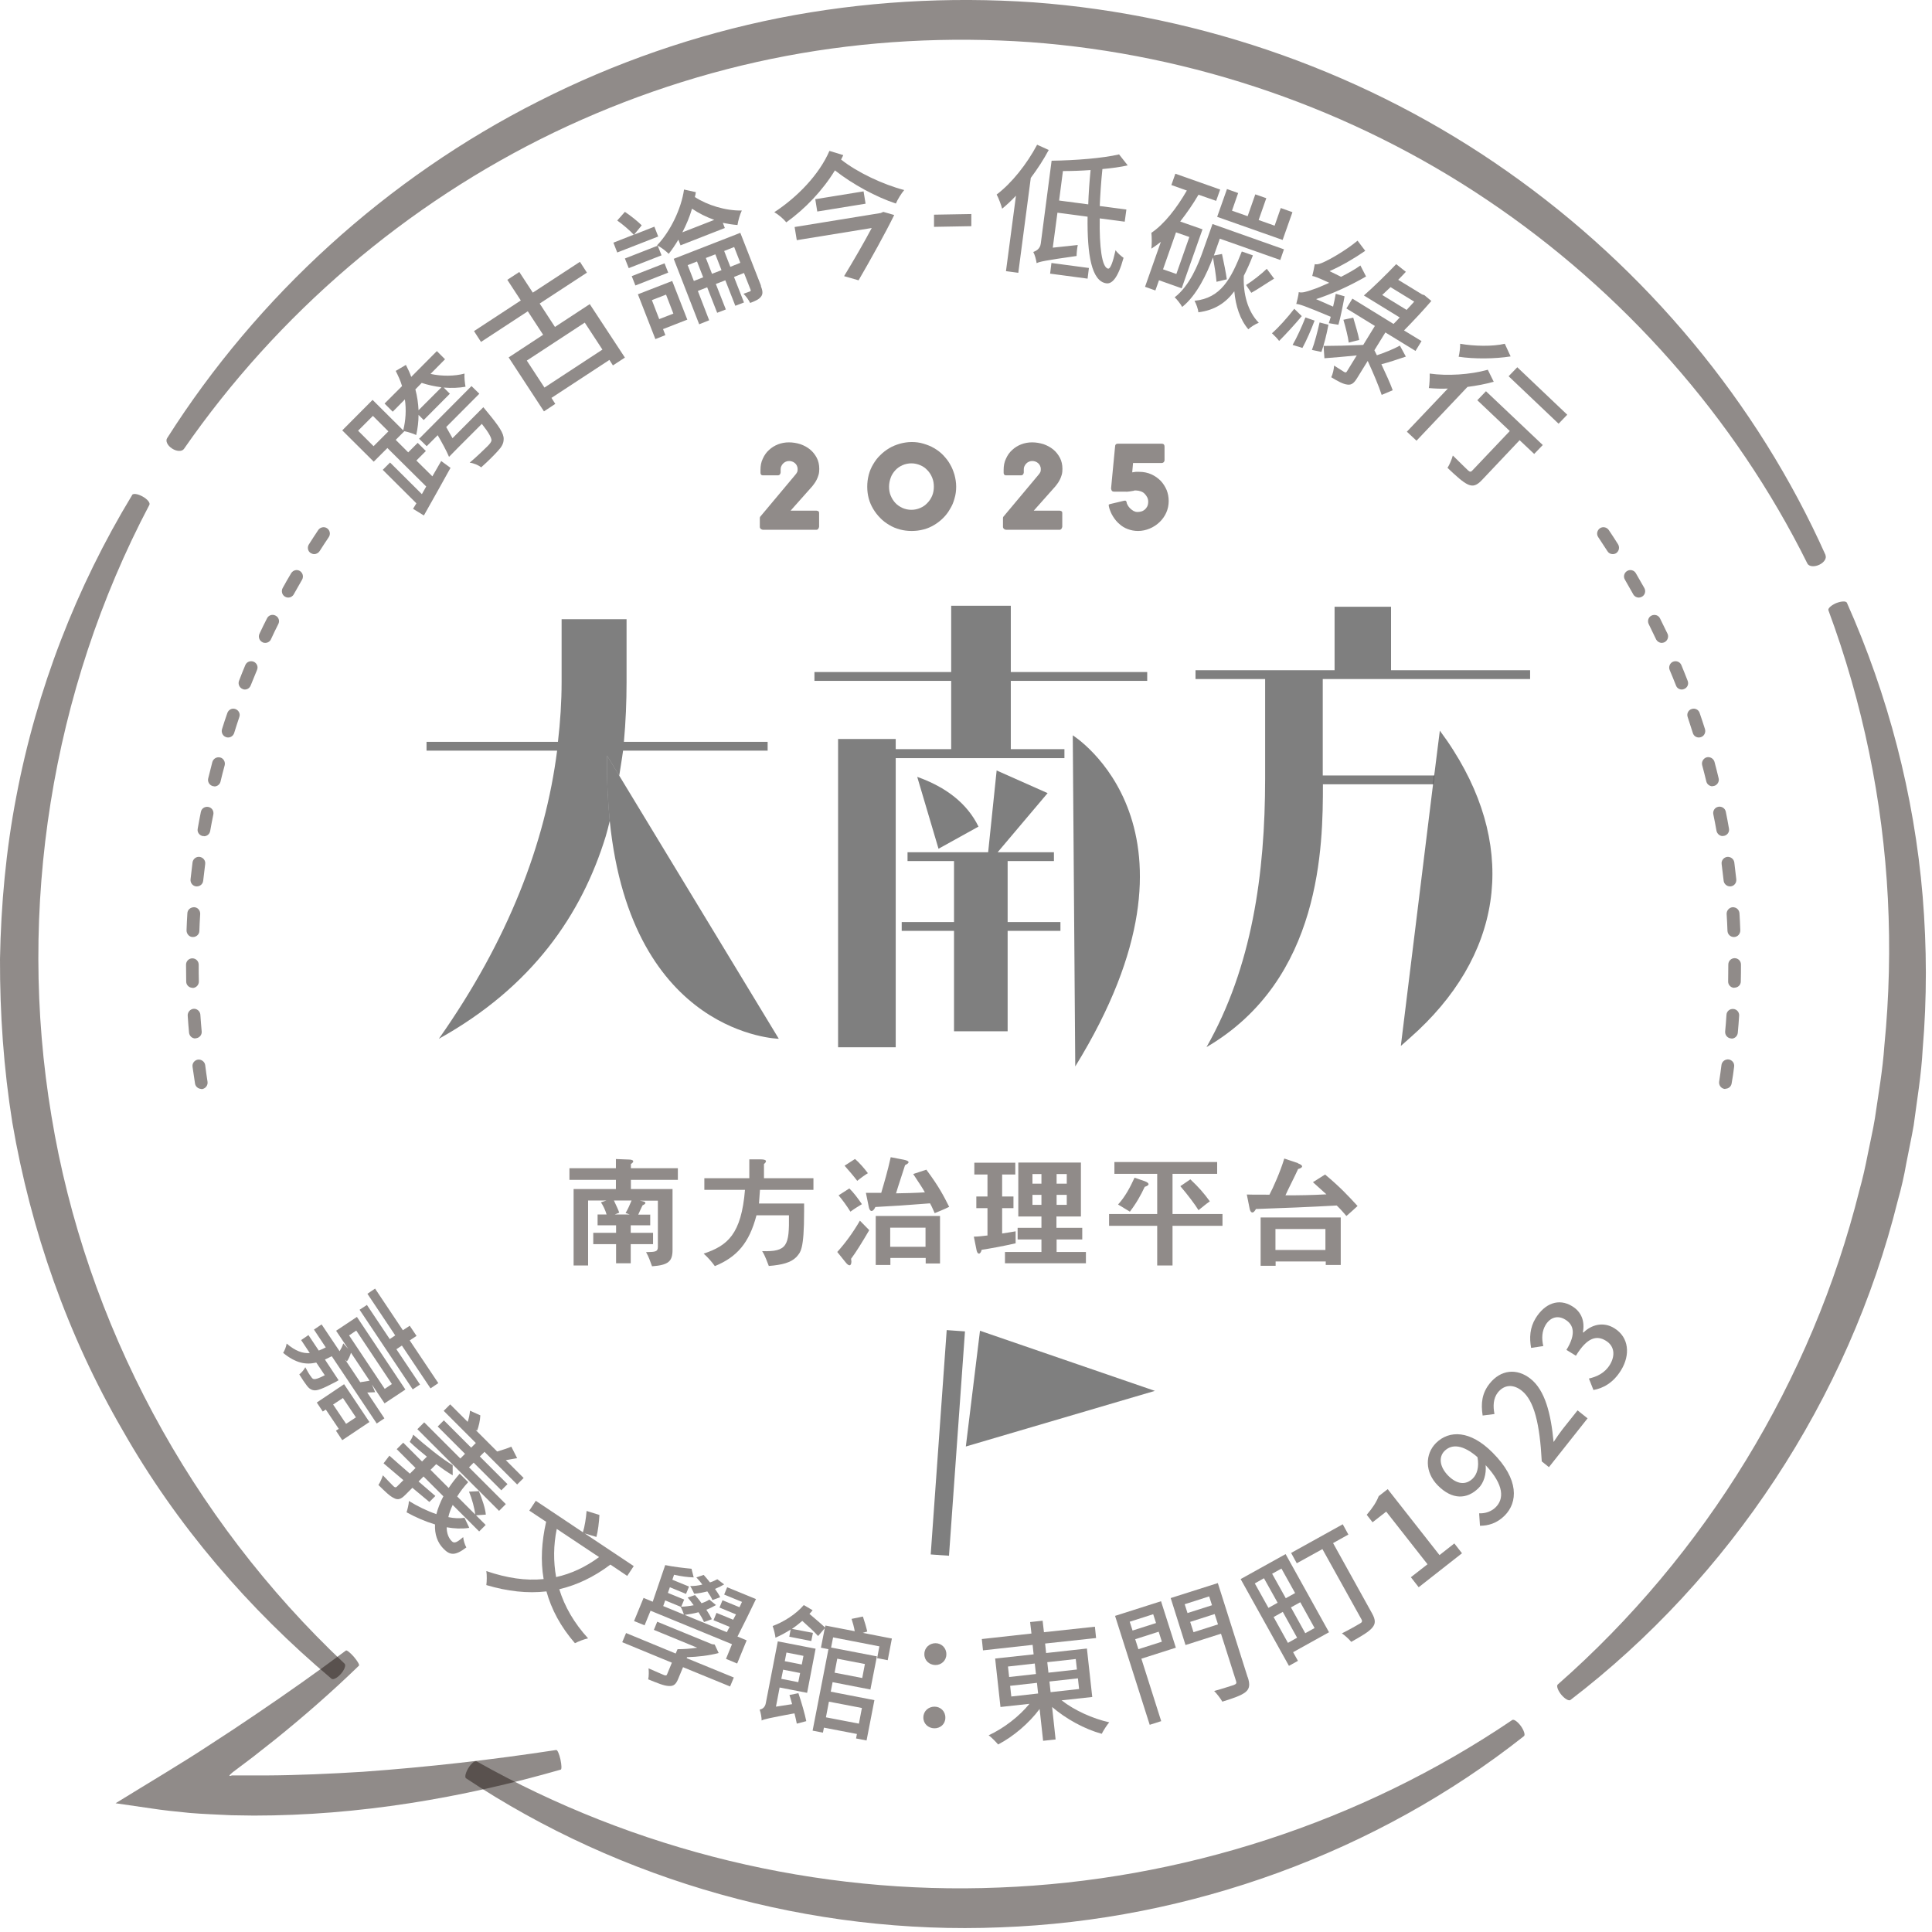 <svg width="116" height="116" viewBox="0 0 116 116" fill="none" xmlns="http://www.w3.org/2000/svg">
<g clip-path="url(#clip0_259_1478)">
<path d="M22.54 83.59C22.36 83.59 22.2 83.61 22.05 83.61L23.08 85.16L22.62 85.47L19.92 81.43C19.78 81.5 19.64 81.57 19.51 81.63L20.33 82.87C20.33 82.87 20.2 82.95 20.12 82.99C19.39 83.37 19.04 83.52 18.82 83.47C18.65 83.44 18.53 83.34 18.42 83.19C18.31 83.05 18.14 82.8 17.97 82.52C18.1 82.42 18.26 82.24 18.33 82.09C18.46 82.34 18.6 82.57 18.67 82.65C18.73 82.74 18.77 82.79 18.84 82.8C18.95 82.82 19.14 82.76 19.5 82.57L18.99 81.81C18.35 81.96 17.75 81.84 17 81.23C17.09 81.09 17.19 80.84 17.21 80.67C17.74 81.12 18.17 81.27 18.6 81.24L18.08 80.46L18.52 80.16L19.14 81.09C19.28 81.04 19.42 80.97 19.56 80.9L18.85 79.83L19.31 79.52L20.39 81.13C20.47 81 20.57 80.81 20.61 80.66L20.91 80.99L20.18 79.9L21.43 79.07L24.34 83.43L23.09 84.26L22.33 83.13L22.53 83.6L22.54 83.59ZM20.66 83.11L22.18 85.38L20.55 86.47L20.17 85.9L20.34 85.79L19.56 84.63L19.38 84.75L19.02 84.21L20.66 83.11ZM20.59 83.94L20 84.33L20.78 85.49L21.37 85.1L20.59 83.94ZM21.07 81.23C21.02 81.41 20.92 81.62 20.83 81.74L20.72 81.63L21.63 82.99C21.81 82.96 22.03 82.93 22.19 82.9L21.08 81.23H21.07ZM20.96 80.18L23.1 83.39L23.53 83.1L21.39 79.89L20.96 80.18ZM26.31 83.05L25.85 83.36L24.13 80.79L23.8 81.01L25.22 83.13L24.78 83.42L21.59 78.64L22.03 78.35L23.4 80.4L23.73 80.18L22.06 77.68L22.52 77.37L24.19 79.87L24.6 79.6L25.01 80.21L24.6 80.48L26.32 83.05H26.31Z" fill="#231815" fill-opacity="0.5"/>
<path d="M28.14 91.74C27.72 91.8 27.27 91.78 26.82 91.7C26.82 92.05 26.93 92.35 27.13 92.54C27.27 92.68 27.43 92.62 27.81 92.29C27.83 92.48 27.9 92.74 28 92.91C27.33 93.42 27.02 93.39 26.63 92.99C26.26 92.62 26.09 92.11 26.12 91.53C25.53 91.35 24.95 91.1 24.41 90.8C24.46 90.65 24.55 90.31 24.55 90.12C25.07 90.44 25.64 90.72 26.2 90.91C26.29 90.57 26.43 90.2 26.62 89.84L25.43 88.65L25.13 88.95C25.46 89.23 25.8 89.53 26.14 89.82L25.78 90.18C25.44 89.9 25.09 89.61 24.76 89.33L24.33 89.76C24.08 90.01 23.9 90.08 23.66 89.95C23.41 89.84 23.14 89.57 22.72 89.16C22.82 89.02 22.93 88.76 22.99 88.58C23.25 88.86 23.55 89.16 23.63 89.24C23.72 89.32 23.77 89.32 23.84 89.25L24.22 88.87C23.78 88.5 23.37 88.15 23.03 87.86L23.38 87.4C23.71 87.7 24.14 88.07 24.61 88.48L24.95 88.14L23.82 87.01L24.21 86.62L25.34 87.75L25.63 87.46C25.27 87.17 24.91 86.87 24.6 86.57C24.67 86.46 24.77 86.28 24.81 86.14C25.59 86.83 26.56 87.61 27.18 87.97V88.58C26.87 88.4 26.54 88.17 26.19 87.91L25.85 88.25L26.94 89.34C27.13 89.05 27.35 88.77 27.6 88.48L28.11 88.99C27.85 89.27 27.63 89.56 27.45 89.85L28.53 90.93C28.5 90.58 28.34 89.99 28.16 89.56L28.75 89.53C28.94 89.97 29.14 90.57 29.17 90.94L28.58 90.98L29.16 91.56L28.77 91.95L27.18 90.36C27.06 90.61 26.97 90.85 26.92 91.09C27.26 91.16 27.59 91.18 27.89 91.13L28.17 91.72L28.14 91.74ZM29.96 90.71L25.06 85.81L25.47 85.4L27.64 87.57L27.92 87.29L26.28 85.65L26.65 85.28L28.29 86.92L28.57 86.64L26.64 84.71L27.03 84.32L28.08 85.37C28.15 85.17 28.2 84.93 28.22 84.7L28.84 84.98C28.83 85.28 28.74 85.66 28.65 85.89L28.56 85.86L29.85 87.15C30.12 87.07 30.48 86.96 30.7 86.86L31.05 87.55C30.8 87.59 30.57 87.64 30.37 87.67L31.44 88.74L31.05 89.13L29.09 87.17L28.81 87.45L30.47 89.11L30.1 89.48L28.44 87.82L28.16 88.1L30.37 90.31L29.96 90.72V90.71Z" fill="#231815" fill-opacity="0.5"/>
<path d="M36.65 93.94C35.64 94.7 34.63 95.17 33.58 95.42C33.9 96.46 34.47 97.45 35.31 98.37C35.09 98.41 34.74 98.55 34.52 98.66C33.67 97.68 33.11 96.64 32.81 95.55C31.67 95.68 30.48 95.55 29.2 95.17C29.23 94.96 29.24 94.56 29.2 94.33C30.44 94.75 31.57 94.92 32.64 94.81C32.45 93.71 32.52 92.57 32.79 91.37L31.78 90.7L32.17 90.11L35 92C35.1 91.68 35.19 91.14 35.22 90.72L35.99 90.96C35.97 91.39 35.9 91.95 35.81 92.28L35.11 92.07L38.05 94.03L37.66 94.62L36.65 93.94ZM33.43 91.79C33.23 92.77 33.22 93.74 33.39 94.69C34.29 94.49 35.14 94.1 35.97 93.49L33.43 91.8V91.79Z" fill="#231815" fill-opacity="0.5"/>
<path d="M43.84 101.26L41.01 100.1L40.72 100.8C40.59 101.12 40.45 101.25 40.16 101.23C39.86 101.22 39.49 101.06 38.92 100.83C38.96 100.64 38.96 100.36 38.94 100.17C39.33 100.35 39.76 100.52 39.86 100.57C39.98 100.62 40.03 100.6 40.06 100.51L40.34 99.83L37.36 98.6L37.59 98.05L40.57 99.28L40.68 99.02C41.05 99.02 41.48 98.99 41.86 98.93L39.26 97.86L39.46 97.37L42.75 98.72L42.91 98.74L43.15 99.25C42.59 99.4 41.9 99.48 41.25 99.5L41.23 99.56L44.06 100.72L43.83 101.27L43.84 101.26ZM38.71 97.59L38.07 97.33L38.64 95.94L39.19 96.17L39.94 93.97C40.39 94.07 41.09 94.15 41.52 94.19L41.65 94.71C41.29 94.7 40.86 94.64 40.47 94.55L40.37 94.85L41.37 95.26L41.19 95.7L40.22 95.3L40.1 95.64L41.08 96.04L40.9 96.47C41.14 96.46 41.41 96.43 41.65 96.38C41.54 96.22 41.41 96.06 41.29 95.92L41.73 95.77C41.86 95.92 42 96.08 42.12 96.26C42.3 96.2 42.46 96.13 42.59 96.04L42.99 96.37C42.81 96.47 42.62 96.57 42.41 96.65C42.55 96.86 42.66 97.05 42.74 97.22L42.27 97.39C42.2 97.23 42.09 97.03 41.94 96.8C41.66 96.88 41.37 96.92 41.11 96.96L43.64 98C43.69 97.89 43.75 97.79 43.81 97.68L42.84 97.28L43.02 96.84L44.02 97.25L44.19 96.93L43.2 96.52L43.38 96.08L44.4 96.5L44.55 96.18L43.48 95.74L43.66 95.3L45.39 96.01C45.05 96.73 44.6 97.63 44.28 98.26L44.83 98.49L44.26 99.88L43.59 99.6L43.95 98.72L39.06 96.71L38.7 97.59H38.71ZM39.82 96.43L41.06 96.94C41.03 96.82 40.93 96.58 40.86 96.47L39.94 96.09L39.82 96.43ZM42.78 96.08C42.72 95.93 42.6 95.74 42.47 95.55C42.2 95.62 41.93 95.67 41.68 95.69C41.63 95.58 41.52 95.35 41.44 95.23C41.68 95.23 41.94 95.2 42.17 95.14C42.06 94.99 41.94 94.84 41.81 94.71L42.25 94.56C42.37 94.7 42.51 94.85 42.63 95.01C42.8 94.96 42.95 94.88 43.07 94.82L43.48 95.13C43.31 95.23 43.13 95.32 42.93 95.4C43.06 95.58 43.17 95.75 43.24 95.9L42.78 96.07V96.08Z" fill="#231815" fill-opacity="0.5"/>
<path d="M47.94 101.67C48.12 102.2 48.33 102.93 48.41 103.34L47.84 103.49C47.81 103.32 47.76 103.11 47.7 102.87C46.15 103.16 45.89 103.22 45.73 103.3C45.73 103.13 45.68 102.83 45.61 102.65C45.74 102.62 45.93 102.54 45.98 102.26L46.7 98.55L48.97 98.99L48.46 101.64L46.81 101.32L46.59 102.47L47.56 102.32C47.5 102.12 47.46 101.94 47.4 101.77L47.94 101.66V101.67ZM52.66 99.58L52.8 98.85L50.02 98.31L49.9 98.92L52.65 99.45L52.26 101.44L49.99 101L49.88 101.57L52.5 102.08L52.03 104.5L51.4 104.38L51.45 104.11L49.47 103.73L49.41 104.03L48.79 103.91L49.74 99.02L49.29 98.93L49.52 97.76L49.12 98.23C48.92 98 48.52 97.63 48.17 97.32C47.97 97.49 47.76 97.66 47.55 97.8L48.81 98.04L48.71 98.53L47.39 98.27L47.47 97.84C47.18 98.03 46.86 98.2 46.56 98.33C46.55 98.18 46.46 97.81 46.39 97.63C47.06 97.38 47.79 96.92 48.26 96.37L48.79 96.68C48.73 96.76 48.67 96.83 48.6 96.9C48.93 97.18 49.32 97.51 49.54 97.72L49.56 97.6L51.32 97.94C51.28 97.71 51.2 97.41 51.13 97.2L51.81 97.06C51.91 97.35 52.02 97.73 52.07 97.96L51.8 98.04L53.55 98.38L53.3 99.68L52.68 99.56L52.66 99.58ZM47.93 101L48.04 100.45L47.02 100.25L46.91 100.8L47.93 101ZM47.22 99.22L47.12 99.74L48.14 99.94L48.24 99.42L47.22 99.22ZM49.77 102.17L49.59 103.11L51.57 103.49L51.75 102.55L49.77 102.17ZM50.27 99.59L50.11 100.43L51.77 100.75L51.93 99.91L50.27 99.59Z" fill="#231815" fill-opacity="0.5"/>
<path d="M55.44 103.12C55.44 102.73 55.75 102.47 56.11 102.47C56.47 102.47 56.77 102.75 56.76 103.14C56.76 103.52 56.45 103.78 56.09 103.77C55.73 103.76 55.43 103.49 55.44 103.11V103.12ZM55.5 99.31C55.5 98.93 55.81 98.66 56.17 98.66C56.53 98.66 56.83 98.95 56.82 99.33C56.82 99.71 56.51 99.98 56.15 99.97C55.79 99.96 55.49 99.69 55.5 99.31Z" fill="#231815" fill-opacity="0.5"/>
<path d="M63.74 102.09C64.5 102.69 65.61 103.19 66.6 103.41C66.45 103.59 66.25 103.9 66.15 104.1C65.12 103.82 64.01 103.21 63.17 102.49L63.38 104.44L62.63 104.52L62.42 102.61C61.78 103.47 60.85 104.26 59.93 104.74C59.79 104.58 59.54 104.32 59.36 104.19C60.27 103.77 61.2 103.05 61.81 102.3L60.07 102.49L59.75 99.58L62.06 99.33L62 98.76L59.02 99.09L58.95 98.41L61.93 98.08L61.85 97.39L62.6 97.31L62.68 98L65.74 97.67L65.81 98.35L62.75 98.68L62.81 99.25L65.26 98.98L65.58 101.89L63.74 102.09ZM60.59 100.69L62.2 100.51L62.13 99.88L60.52 100.06L60.59 100.69ZM60.72 101.86L62.33 101.68L62.26 101.04L60.65 101.22L60.72 101.86ZM62.88 99.8L62.95 100.43L64.66 100.24L64.59 99.61L62.88 99.8ZM64.72 100.77L63.01 100.96L63.08 101.6L64.79 101.41L64.72 100.77Z" fill="#231815" fill-opacity="0.5"/>
<path d="M70.6 98.93L68.53 99.59L69.72 103.34L69.03 103.56L66.95 97.02L69.71 96.14L70.6 98.93ZM67.83 97.37L68 97.9L69.41 97.45L69.24 96.92L67.83 97.37ZM69.76 98.57L69.57 97.97L68.16 98.42L68.35 99.02L69.76 98.57ZM74.92 100.71C75.06 101.14 75.03 101.39 74.79 101.59C74.53 101.8 74.09 101.95 73.39 102.17C73.29 101.99 73.07 101.7 72.9 101.53C73.41 101.39 73.92 101.22 74.08 101.17C74.23 101.11 74.26 101.06 74.21 100.92L73.31 98.09L71.18 98.77L70.29 95.95L73.12 95.05L74.91 100.7L74.92 100.71ZM71.13 96.32L71.3 96.85L72.77 96.38L72.6 95.85L71.13 96.32ZM73.13 97.53L72.93 96.91L71.46 97.38L71.66 98L73.13 97.53Z" fill="#231815" fill-opacity="0.5"/>
<path d="M79.8 98L77.64 99.2L77.93 99.72L77.39 100.02L74.49 94.81L77.19 93.31L79.8 98.01V98ZM75.34 95.07L76.16 96.54L76.71 96.23L75.89 94.76L75.34 95.07ZM76.94 94.18L76.38 94.49L77.2 95.96L77.76 95.65L76.94 94.18ZM77.33 98.64L77.88 98.33L77.02 96.78L76.47 97.09L77.33 98.64ZM78.93 97.75L78.07 96.2L77.51 96.51L78.37 98.06L78.93 97.75ZM80.97 92.13L80.04 92.65L82.38 96.87C82.59 97.25 82.6 97.48 82.4 97.72C82.2 97.97 81.77 98.22 81.13 98.58C81 98.42 80.75 98.19 80.57 98.07C81.03 97.84 81.52 97.56 81.65 97.48C81.78 97.41 81.81 97.34 81.74 97.22L79.4 93.01L77.86 93.86L77.52 93.24L80.62 91.52L80.96 92.14L80.97 92.13Z" fill="#231815" fill-opacity="0.5"/>
<path d="M84.71 94.7L85.71 93.92L83.23 90.76L82.41 91.4L82.06 90.95C82.42 90.53 82.64 90.19 82.78 89.83L83.32 89.41L86.43 93.37L87.32 92.67L87.78 93.26L85.18 95.3L84.72 94.71L84.71 94.7Z" fill="#231815" fill-opacity="0.5"/>
<path d="M88.82 90.86C89.16 90.88 89.54 90.76 89.8 90.5C90.3 90.01 90.33 89.18 89.2 87.97C89.25 88.5 89.09 89.04 88.77 89.35C88.08 90.03 87.2 90.06 86.34 89.2C85.53 88.39 85.56 87.3 86.22 86.64C87.01 85.86 88.27 85.86 89.62 87.22C91.23 88.83 91.13 90.21 90.34 91C89.87 91.47 89.34 91.61 88.86 91.61L88.81 90.87L88.82 90.86ZM88.71 87.49C87.85 86.74 87.17 86.68 86.73 87.12C86.38 87.47 86.42 88.06 86.95 88.6C87.47 89.12 88 89.19 88.43 88.77C88.68 88.52 88.82 88.09 88.71 87.49Z" fill="#231815" fill-opacity="0.5"/>
<path d="M92.57 87.75C92.45 85.48 92.11 84.09 91.37 83.5C90.88 83.11 90.33 83.11 89.93 83.61C89.65 83.97 89.64 84.44 89.73 84.9L89.02 84.99C88.91 84.27 88.97 83.66 89.44 83.07C90.1 82.24 91.07 82.13 91.89 82.78C92.77 83.47 93.12 84.89 93.28 86.58C93.44 86.33 93.65 86.03 93.82 85.81L94.72 84.68L95.32 85.16L93 88.09L92.59 87.76L92.57 87.75Z" fill="#231815" fill-opacity="0.5"/>
<path d="M95.67 83.45L95.4 82.77C95.87 82.66 96.35 82.45 96.66 81.94C97 81.38 96.93 80.81 96.42 80.5C95.87 80.16 95.3 80.29 94.62 81.4L94.05 81.05C94.65 80.08 94.48 79.53 93.98 79.23C93.54 78.96 93.09 79.08 92.8 79.55C92.57 79.94 92.56 80.37 92.66 80.82L91.93 80.93C91.82 80.33 91.85 79.72 92.2 79.15C92.74 78.27 93.58 77.92 94.4 78.43C94.97 78.78 95.16 79.35 95.04 79.99L95.07 80.01C95.56 79.53 96.27 79.34 96.93 79.75C97.82 80.3 97.89 81.36 97.33 82.27C96.85 83.05 96.23 83.36 95.66 83.46L95.67 83.45Z" fill="#231815" fill-opacity="0.5"/>
<path d="M7.93 29.73C4.59 35.24 2.2 41.39 0.98 47.82C0.36 51.03 0.06 54.3 6.87351e-06 57.58C-0.01 60.86 0.22 64.15 0.74 67.4C1.85 73.88 4.06 80.19 7.36 85.87C10.6 91.58 14.94 96.62 19.9 100.79C20 100.88 20.25 100.75 20.47 100.5C20.69 100.25 20.78 99.98 20.69 99.89C11.43 91.17 5.14 79.47 3.09 67.01C1.01 54.56 3.08 41.48 8.97 30.31C9.03 30.19 8.85 29.97 8.56 29.81C8.27 29.65 7.99 29.61 7.93 29.72V29.73Z" fill="#231815" fill-opacity="0.5"/>
<path d="M27.98 106.77C37.26 112.94 48.7 116.19 60.08 115.72C71.45 115.31 82.68 111.21 91.5 104.24C91.59 104.17 91.5 103.9 91.32 103.64C91.13 103.38 90.9 103.21 90.8 103.27C81.69 109.44 70.9 112.91 60 113.33C49.09 113.78 38.12 111.12 28.61 105.75C28.51 105.7 28.29 105.88 28.12 106.16C27.95 106.44 27.89 106.71 27.98 106.77Z" fill="#231815" fill-opacity="0.5"/>
<path d="M94.29 102.07C103.84 94.76 110.99 84 113.95 72.07C114.16 71.33 114.33 70.58 114.46 69.83C114.6 69.08 114.77 68.33 114.9 67.57C115.1 66.05 115.36 64.53 115.44 63C115.7 59.94 115.69 56.87 115.44 53.82C114.93 47.72 113.36 41.73 110.89 36.19C110.84 36.08 110.56 36.09 110.25 36.21C109.95 36.34 109.74 36.53 109.78 36.64C111.84 42.2 113.05 48.06 113.35 53.95C113.5 56.9 113.43 59.85 113.14 62.78C113.04 64.25 112.78 65.7 112.57 67.16C112.45 67.89 112.28 68.6 112.14 69.32C112 70.04 111.84 70.76 111.64 71.47C108.79 82.89 102.38 93.36 93.53 101.14C93.44 101.22 93.53 101.49 93.74 101.75C93.95 102 94.19 102.14 94.29 102.07Z" fill="#231815" fill-opacity="0.5"/>
<path d="M109.61 33.33C105.52 24.18 98.83 16.14 90.51 10.3C82.21 4.45 72.25 0.89 62.05 0.14C56.95 -0.21 51.8 0.09 46.78 1.08C41.76 2.08 36.89 3.77 32.34 6.08C23.23 10.68 15.45 17.78 10.04 26.3C9.92 26.47 10.05 26.75 10.33 26.93C10.6 27.11 10.92 27.12 11.04 26.96C16.67 18.84 24.4 12.23 33.25 7.96C37.68 5.83 42.38 4.27 47.2 3.36C52.02 2.45 56.96 2.19 61.85 2.53C71.63 3.25 81.19 6.55 89.31 12.02C97.43 17.48 104.16 25.05 108.52 33.84C108.62 34.02 108.93 34.05 109.23 33.91C109.53 33.77 109.69 33.51 109.6 33.33H109.61Z" fill="#231815" fill-opacity="0.5"/>
<path d="M12.09 65.38C11.91 65.38 11.74 65.25 11.71 65.06C11.66 64.72 11.61 64.38 11.56 64.05C11.53 63.84 11.68 63.65 11.89 63.62C12.09 63.6 12.29 63.74 12.32 63.95C12.36 64.28 12.41 64.62 12.46 64.95C12.49 65.16 12.35 65.35 12.14 65.39C12.12 65.39 12.1 65.39 12.08 65.39L12.09 65.38ZM11.73 62.35C11.53 62.35 11.37 62.2 11.35 62C11.32 61.66 11.29 61.32 11.27 60.98C11.26 60.77 11.42 60.59 11.62 60.57C11.82 60.55 12.01 60.71 12.03 60.92C12.05 61.26 12.08 61.59 12.11 61.93C12.13 62.14 11.97 62.32 11.76 62.34C11.75 62.34 11.74 62.34 11.73 62.34V62.35ZM11.56 59.31C11.35 59.31 11.18 59.14 11.18 58.94C11.18 58.6 11.17 58.26 11.17 57.92C11.17 57.71 11.34 57.54 11.55 57.54C11.76 57.54 11.93 57.71 11.93 57.92C11.93 58.26 11.93 58.59 11.94 58.93C11.94 59.14 11.78 59.31 11.57 59.32L11.56 59.31ZM11.59 56.26H11.57C11.36 56.26 11.2 56.07 11.2 55.86C11.21 55.52 11.23 55.17 11.25 54.83C11.26 54.62 11.44 54.47 11.66 54.47C11.87 54.48 12.03 54.66 12.02 54.88C12 55.21 11.98 55.55 11.97 55.89C11.97 56.1 11.79 56.26 11.59 56.26ZM11.82 53.22C11.82 53.22 11.79 53.22 11.78 53.22C11.57 53.2 11.42 53.01 11.44 52.8C11.48 52.46 11.52 52.12 11.56 51.78C11.59 51.57 11.78 51.42 11.99 51.45C12.2 51.48 12.35 51.67 12.32 51.88C12.28 52.21 12.24 52.55 12.2 52.88C12.18 53.08 12.01 53.22 11.82 53.22ZM12.25 50.2C12.25 50.2 12.21 50.2 12.18 50.2C11.97 50.16 11.83 49.97 11.87 49.76C11.93 49.42 11.99 49.09 12.06 48.75C12.1 48.54 12.3 48.41 12.51 48.45C12.72 48.49 12.85 48.69 12.81 48.9C12.74 49.23 12.68 49.56 12.62 49.89C12.59 50.08 12.43 50.21 12.24 50.21L12.25 50.2ZM12.87 47.21C12.87 47.21 12.81 47.21 12.78 47.2C12.58 47.15 12.45 46.94 12.5 46.74C12.58 46.41 12.67 46.08 12.75 45.75C12.81 45.55 13.01 45.43 13.22 45.48C13.42 45.53 13.54 45.74 13.49 45.95C13.4 46.27 13.32 46.6 13.24 46.93C13.2 47.1 13.04 47.22 12.87 47.22V47.21ZM13.7 44.28C13.7 44.28 13.62 44.28 13.58 44.26C13.38 44.2 13.27 43.98 13.33 43.78C13.43 43.45 13.54 43.13 13.65 42.81C13.72 42.61 13.93 42.5 14.13 42.57C14.33 42.64 14.44 42.85 14.37 43.05C14.26 43.37 14.16 43.69 14.06 44.01C14.01 44.17 13.86 44.28 13.7 44.28ZM14.71 41.4C14.71 41.4 14.62 41.4 14.57 41.37C14.37 41.29 14.28 41.07 14.35 40.88C14.47 40.56 14.6 40.24 14.73 39.93C14.81 39.74 15.03 39.65 15.23 39.73C15.42 39.81 15.52 40.03 15.43 40.23C15.3 40.54 15.18 40.85 15.05 41.16C14.99 41.31 14.85 41.4 14.7 41.4H14.71ZM15.92 38.6C15.87 38.6 15.81 38.59 15.76 38.56C15.57 38.47 15.49 38.24 15.58 38.05C15.73 37.74 15.87 37.43 16.03 37.13C16.12 36.94 16.35 36.86 16.54 36.96C16.73 37.05 16.81 37.28 16.71 37.47C16.56 37.77 16.41 38.07 16.27 38.38C16.21 38.52 16.07 38.6 15.92 38.6ZM17.3 35.88C17.24 35.88 17.17 35.86 17.12 35.83C16.94 35.73 16.87 35.5 16.97 35.31C17.14 35.01 17.3 34.71 17.48 34.42C17.59 34.24 17.82 34.17 18 34.28C18.18 34.39 18.24 34.62 18.14 34.8C17.97 35.09 17.81 35.38 17.64 35.68C17.57 35.81 17.44 35.88 17.31 35.88H17.3ZM18.87 33.27C18.8 33.27 18.73 33.25 18.66 33.21C18.48 33.1 18.43 32.86 18.55 32.68C18.73 32.39 18.92 32.11 19.11 31.82C19.23 31.65 19.47 31.6 19.64 31.72C19.81 31.84 19.86 32.07 19.74 32.25C19.55 32.53 19.37 32.81 19.19 33.09C19.12 33.2 18.99 33.27 18.87 33.27Z" fill="#231815" fill-opacity="0.5"/>
<path d="M103.6 65.38C103.6 65.38 103.56 65.38 103.54 65.38C103.33 65.35 103.19 65.15 103.22 64.94C103.27 64.61 103.32 64.28 103.36 63.94C103.39 63.73 103.58 63.59 103.79 63.61C104 63.64 104.15 63.83 104.12 64.04C104.08 64.38 104.03 64.72 103.97 65.05C103.94 65.24 103.78 65.37 103.59 65.37L103.6 65.38ZM103.96 62.35C103.96 62.35 103.94 62.35 103.93 62.35C103.72 62.33 103.57 62.15 103.58 61.94C103.61 61.61 103.64 61.27 103.66 60.93C103.67 60.72 103.86 60.56 104.07 60.58C104.28 60.59 104.44 60.78 104.42 60.99C104.4 61.33 104.37 61.67 104.34 62.01C104.32 62.21 104.16 62.36 103.96 62.36V62.35ZM104.13 59.31C103.92 59.31 103.75 59.13 103.76 58.92C103.76 58.58 103.77 58.25 103.77 57.91C103.77 57.7 103.94 57.53 104.15 57.53C104.36 57.53 104.53 57.7 104.53 57.91C104.53 58.25 104.53 58.59 104.52 58.93C104.52 59.14 104.35 59.3 104.14 59.3L104.13 59.31ZM104.1 56.26C103.9 56.26 103.73 56.1 103.72 55.89C103.71 55.55 103.69 55.22 103.67 54.88C103.66 54.67 103.82 54.49 104.03 54.47C104.26 54.47 104.42 54.62 104.44 54.83C104.46 55.17 104.48 55.51 104.49 55.86C104.49 56.07 104.34 56.25 104.12 56.26H104.1ZM103.87 53.22C103.68 53.22 103.51 53.07 103.49 52.88C103.45 52.55 103.41 52.21 103.37 51.88C103.34 51.67 103.49 51.48 103.7 51.45C103.91 51.43 104.1 51.57 104.13 51.78C104.17 52.12 104.21 52.46 104.25 52.8C104.27 53.01 104.12 53.2 103.91 53.22C103.9 53.22 103.88 53.22 103.87 53.22ZM103.44 50.2C103.26 50.2 103.1 50.07 103.06 49.88C103 49.55 102.94 49.22 102.87 48.89C102.83 48.68 102.96 48.48 103.17 48.44C103.37 48.4 103.58 48.53 103.62 48.74C103.69 49.07 103.75 49.41 103.81 49.75C103.85 49.96 103.71 50.15 103.5 50.19C103.48 50.19 103.46 50.19 103.43 50.19L103.44 50.2ZM102.82 47.21C102.65 47.21 102.49 47.09 102.45 46.92C102.37 46.59 102.29 46.27 102.2 45.94C102.15 45.74 102.27 45.53 102.47 45.47C102.67 45.42 102.88 45.54 102.94 45.74C103.03 46.07 103.11 46.4 103.19 46.73C103.24 46.93 103.11 47.14 102.91 47.19C102.88 47.19 102.85 47.2 102.82 47.2V47.21ZM102 44.28C101.84 44.28 101.69 44.18 101.64 44.01C101.54 43.69 101.43 43.37 101.33 43.05C101.26 42.85 101.37 42.63 101.57 42.57C101.77 42.5 101.99 42.61 102.05 42.81C102.16 43.13 102.27 43.46 102.37 43.78C102.43 43.98 102.32 44.2 102.12 44.26C102.08 44.27 102.04 44.28 102 44.28ZM100.98 41.4C100.83 41.4 100.68 41.31 100.63 41.16C100.51 40.85 100.38 40.54 100.25 40.23C100.17 40.04 100.26 39.81 100.45 39.73C100.65 39.65 100.87 39.74 100.95 39.93C101.08 40.25 101.21 40.56 101.33 40.88C101.41 41.08 101.31 41.3 101.11 41.37C101.06 41.39 101.02 41.4 100.97 41.4H100.98ZM99.78 38.6C99.64 38.6 99.5 38.52 99.43 38.38C99.29 38.08 99.14 37.77 98.99 37.47C98.9 37.28 98.97 37.05 99.16 36.96C99.35 36.87 99.58 36.94 99.67 37.13C99.82 37.44 99.97 37.74 100.12 38.05C100.21 38.24 100.12 38.47 99.94 38.56C99.89 38.58 99.83 38.6 99.78 38.6ZM98.39 35.88C98.26 35.88 98.13 35.81 98.06 35.68C97.9 35.39 97.73 35.09 97.56 34.8C97.45 34.62 97.52 34.38 97.7 34.28C97.88 34.17 98.12 34.24 98.22 34.42C98.39 34.71 98.56 35.01 98.73 35.31C98.83 35.49 98.77 35.73 98.58 35.83C98.52 35.86 98.46 35.88 98.4 35.88H98.39ZM96.83 33.27C96.7 33.27 96.58 33.21 96.51 33.09C96.33 32.81 96.14 32.53 95.96 32.25C95.84 32.08 95.89 31.84 96.06 31.72C96.23 31.6 96.47 31.65 96.59 31.82C96.78 32.1 96.97 32.39 97.15 32.68C97.26 32.86 97.21 33.09 97.04 33.21C96.98 33.25 96.9 33.27 96.83 33.27Z" fill="#231815" fill-opacity="0.5"/>
<path d="M25.85 22.45C26.52 22.6 27.31 22.59 27.89 22.43C27.87 22.64 27.91 23 27.95 23.22C27.56 23.29 27.11 23.31 26.64 23.27L27.01 23.64L25.44 25.22L25.13 24.91C25.13 25.31 25.08 25.72 24.99 26.12C24.85 26.05 24.5 25.93 24.28 25.89L23.76 26.41L24.51 27.16L25.08 26.59L25.57 27.08L25 27.65L25.96 28.6L26.49 27.68L27.05 28.09C26.5 29.09 25.9 30.15 25.45 30.95L24.8 30.55L25 30.22L22.98 28.21L23.42 27.77L25.33 29.67L25.59 29.21L23.26 26.9L22.44 27.72L20.55 25.84L22.37 24.01L24.21 25.84C24.36 25.24 24.4 24.61 24.31 23.98L23.58 24.72L23.09 24.23L24.14 23.18C24.05 22.87 23.91 22.57 23.76 22.27L24.37 21.91C24.49 22.14 24.61 22.39 24.69 22.63L26.23 21.08L26.72 21.57L25.84 22.46L25.85 22.45ZM22.39 24.97L21.5 25.86L22.43 26.79L23.32 25.9L22.39 24.97ZM26.49 23.25C26.09 23.2 25.68 23.11 25.32 22.99L24.94 23.38C25.05 23.79 25.11 24.21 25.13 24.63L26.5 23.26L26.49 23.25ZM25.15 26.36L28.31 23.18L28.78 23.64L26.79 25.64C26.92 25.86 27.05 26.09 27.17 26.31L29.02 24.45L29.21 24.68C29.96 25.58 30.26 26.03 30.24 26.37C30.24 26.63 30.12 26.83 29.89 27.08C29.7 27.29 29.31 27.69 28.89 28.06C28.73 27.93 28.45 27.81 28.2 27.78C28.66 27.39 29.11 26.95 29.28 26.78C29.41 26.65 29.48 26.56 29.51 26.45C29.51 26.28 29.35 25.98 28.93 25.45L27.49 26.89L26.96 27.43C26.8 27.05 26.53 26.56 26.28 26.13L25.62 26.79L25.15 26.33V26.36Z" fill="#231815" fill-opacity="0.5"/>
<path d="M32.4 18.22L33.32 19.63L35.41 18.26L37.52 21.47L36.8 21.94L36.59 21.61L33.11 23.89L33.34 24.25L32.66 24.7L30.54 21.46L32.61 20.1L31.69 18.69L28.88 20.53L28.46 19.88L31.27 18.04L30.46 16.8L31.18 16.33L31.99 17.57L34.82 15.72L35.24 16.37L32.41 18.22H32.4ZM35.11 19.37L31.63 21.65L32.69 23.27L36.17 20.99L35.11 19.37Z" fill="#231815" fill-opacity="0.5"/>
<path d="M39.52 14.2L37.06 15.16L36.83 14.57L38.05 14.09C37.82 13.84 37.4 13.48 37.06 13.24L37.52 12.72C37.88 12.96 38.29 13.29 38.53 13.53L38.07 14.09L39.29 13.61L39.52 14.2ZM39.72 15.33L37.75 16.1L37.52 15.52L39.49 14.75L39.72 15.33ZM37.93 16.58L39.9 15.81L40.12 16.37L38.15 17.14L37.93 16.58ZM41.27 19.19L39.81 19.76L39.95 20.12L39.35 20.36L38.3 17.67L40.36 16.87L41.27 19.2V19.19ZM39.14 18.02L39.58 19.16L40.43 18.83L39.99 17.69L39.14 18.02ZM41.78 11.52C41.77 11.63 41.75 11.72 41.72 11.83C42.47 12.32 43.57 12.66 44.54 12.64C44.43 12.86 44.32 13.25 44.28 13.51C43.99 13.49 43.7 13.44 43.4 13.38L43.52 13.69L40.86 14.73L40.73 14.39C40.55 14.69 40.36 14.98 40.15 15.24C39.97 15.06 39.67 14.83 39.45 14.73C40.25 13.9 40.91 12.52 41.07 11.38L41.79 11.54L41.78 11.52ZM45.68 17.16C45.79 17.45 45.82 17.64 45.7 17.8C45.57 17.98 45.35 18.07 45.04 18.19C44.96 18.02 44.79 17.78 44.64 17.64C44.81 17.58 44.97 17.52 45.02 17.5C45.08 17.48 45.09 17.45 45.06 17.38L44.67 16.39L44.07 16.63L44.67 18.16L44.15 18.36L43.55 16.83L42.98 17.05L43.58 18.58L43.06 18.78L42.46 17.25L41.9 17.47L42.58 19.23L41.98 19.47L40.45 15.54L44.45 13.98L45.69 17.15L45.68 17.16ZM42.88 13.2C42.41 13.03 41.96 12.81 41.55 12.53C41.41 13.01 41.21 13.49 40.97 13.95L42.89 13.2H42.88ZM42.22 16.65L41.85 15.7L41.29 15.92L41.66 16.87L42.22 16.65ZM43.32 16.22L42.95 15.27L42.38 15.49L42.75 16.44L43.32 16.22ZM44.45 15.78L44.08 14.83L43.48 15.07L43.85 16.02L44.45 15.78Z" fill="#231815" fill-opacity="0.5"/>
<path d="M50.63 9.32C50.59 9.4 50.55 9.49 50.5 9.58C51.48 10.36 53.05 11.09 54.29 11.41C54.12 11.61 53.89 11.98 53.79 12.22C52.63 11.84 51.21 11.08 50.13 10.23C49.39 11.44 48.34 12.54 47.21 13.35C47.05 13.15 46.75 12.89 46.49 12.74C47.87 11.84 49.19 10.48 49.8 9.06L50.62 9.31L50.63 9.32ZM53.03 12.72L53.69 12.91C53.14 14.03 52.27 15.59 51.55 16.83L50.68 16.58C51.23 15.68 51.88 14.56 52.34 13.69L47.84 14.42L47.71 13.63L52.88 12.79L53.02 12.73L53.03 12.72ZM51.85 11.49L51.97 12.23L49.07 12.7L48.95 11.96L51.85 11.49Z" fill="#231815" fill-opacity="0.5"/>
<path d="M56.07 12.89L58.32 12.85V13.58L56.08 13.62V12.89H56.07Z" fill="#231815" fill-opacity="0.5"/>
<path d="M62.97 9C62.66 9.58 62.29 10.15 61.89 10.68L61.14 16.38L60.4 16.28L61 11.75C60.73 12.04 60.45 12.3 60.17 12.53C60.12 12.33 59.95 11.87 59.84 11.68C60.74 11 61.65 9.86 62.27 8.69L62.98 9.01L62.97 9ZM66.03 13.1C66 14.83 66.16 16.06 66.53 16.13C66.67 16.15 66.82 15.75 66.98 15.02C67.08 15.18 67.34 15.4 67.46 15.48C67.11 16.75 66.74 17.06 66.42 17.01C65.54 16.88 65.27 15.3 65.3 13.01L63.49 12.77L63.21 14.87L64.71 14.71C64.67 14.91 64.64 15.21 64.64 15.37C62.73 15.64 62.43 15.71 62.24 15.8C62.22 15.62 62.13 15.29 62.04 15.13C62.2 15.07 62.45 14.95 62.49 14.62L63.14 9.65C64.58 9.63 66.21 9.5 67.19 9.27L67.71 9.93C67.27 10.03 66.74 10.1 66.19 10.15C66.11 10.92 66.06 11.68 66.03 12.37L67.63 12.58L67.53 13.31L66.01 13.11L66.03 13.1ZM63.13 15.79L65.38 16.09L65.3 16.73L63.05 16.43L63.13 15.79ZM65.34 12.27C65.36 11.63 65.41 10.93 65.48 10.21C64.92 10.25 64.37 10.27 63.82 10.27L63.59 12.04L65.34 12.27Z" fill="#231815" fill-opacity="0.5"/>
<path d="M69.59 16.82L69.37 17.44L68.75 17.22L69.7 14.52C69.51 14.67 69.32 14.81 69.13 14.93C69.16 14.73 69.16 14.23 69.13 13.98C69.91 13.45 70.64 12.51 71.26 11.44L70.33 11.11L70.57 10.43L73.26 11.38L73.02 12.06L71.96 11.69C71.62 12.27 71.25 12.8 70.86 13.3L72.2 13.77L70.95 17.31L69.57 16.82H69.59ZM71.41 14.23L70.61 13.95L69.83 16.17L70.63 16.45L71.41 14.23ZM73.04 16.9C73.01 16.55 72.92 15.95 72.83 15.46C72.46 16.44 71.86 17.73 70.98 18.43C70.9 18.27 70.67 17.98 70.53 17.85C71.42 17.16 71.93 15.92 72.24 15.03L72.8 13.45L77.09 14.97L76.87 15.61L73.24 14.33L72.9 15.29L72.88 15.34L73.37 15.25C73.48 15.75 73.61 16.4 73.66 16.77L73.04 16.92V16.9ZM75.22 15.35C75.05 15.79 74.87 16.19 74.68 16.56C74.63 17.64 74.92 18.71 75.58 19.38C75.38 19.45 75.1 19.63 74.95 19.77C74.45 19.18 74.19 18.37 74.11 17.49C73.6 18.18 72.93 18.63 71.95 18.75C71.94 18.56 71.82 18.24 71.72 18.06C73.31 17.9 73.91 16.74 74.56 15.1L75.22 15.33V15.35ZM77.02 14.41L73.08 13.02L73.67 11.35L74.34 11.59L73.97 12.65L74.91 12.98L75.37 11.67L76.03 11.9L75.57 13.21L76.53 13.55L76.9 12.49L77.6 12.74L77.01 14.41H77.02ZM74.82 17.11C75.19 16.88 75.74 16.45 76.06 16.14L76.5 16.73C76.02 17.02 75.52 17.37 75.13 17.58L74.82 17.12V17.11Z" fill="#231815" fill-opacity="0.5"/>
<path d="M78.16 18.98C77.72 19.51 77.17 20.1 76.8 20.47C76.71 20.34 76.5 20.13 76.37 20.01C76.78 19.65 77.29 19.08 77.71 18.54L78.16 18.98ZM78.93 19.25C78.73 19.79 78.43 20.47 78.2 20.89L77.61 20.71C77.86 20.28 78.17 19.6 78.38 19.06L78.93 19.25ZM79.78 19.41C79.82 19.29 79.86 19.17 79.9 19.02C78.3 18.35 78.02 18.26 77.83 18.25C77.87 18.1 77.96 17.75 77.98 17.54C78.17 17.6 78.44 17.52 78.83 17.38C79 17.33 79.37 17.18 79.81 16.98C79.1 16.65 78.92 16.59 78.79 16.57C78.83 16.42 78.91 16.06 78.94 15.86C79.09 15.9 79.3 15.83 79.56 15.7C79.83 15.58 80.79 15.05 81.51 14.45L81.97 15.06C81.31 15.52 80.53 15.97 79.83 16.28L80.52 16.62C80.91 16.42 81.32 16.2 81.68 15.94L82.02 16.6C81.07 17.15 80 17.64 79.02 17.96L80.04 18.41C80.1 18.15 80.16 17.88 80.2 17.64L80.73 17.79C80.63 18.35 80.48 19.09 80.36 19.5L79.77 19.4L79.78 19.41ZM79.76 19.5C79.66 20.05 79.49 20.72 79.34 21.13L78.77 21.01C78.93 20.59 79.11 19.9 79.23 19.36L79.77 19.5H79.76ZM82.95 23.69C82.79 23.19 82.45 22.39 82.12 21.67L81.49 22.69C81.3 23 81.15 23.13 80.89 23.09C80.64 23.06 80.34 22.9 79.93 22.65C80.02 22.47 80.09 22.17 80.1 21.95C80.36 22.12 80.63 22.28 80.7 22.33C80.79 22.38 80.83 22.37 80.87 22.3L81.46 21.34C80.77 21.41 80.08 21.47 79.52 21.51L79.47 20.77C80.06 20.77 80.95 20.75 81.85 20.71L82.55 19.57L80.84 18.52L81.2 17.93L83.67 19.45C83.8 19.33 83.91 19.2 84.04 19.06L81.89 17.74C82.43 17.27 83.24 16.48 83.83 15.86L84.41 16.32C84.27 16.47 84.11 16.64 83.95 16.8L85.39 17.68L85.52 17.72L85.94 18.07C85.47 18.62 84.84 19.29 84.3 19.84L85.35 20.48L84.99 21.07L83.18 19.96L82.52 21.03L82.67 21.33C83.12 21.18 83.68 20.96 84.05 20.75L84.41 21.41C83.91 21.58 83.37 21.76 82.94 21.87C83.21 22.45 83.48 23.03 83.62 23.43L82.96 23.71L82.95 23.69ZM80.98 20.57C80.94 20.23 80.79 19.64 80.66 19.2L81.25 19.07C81.38 19.5 81.55 20.08 81.61 20.41L80.98 20.57ZM84.46 18.6C84.62 18.43 84.78 18.26 84.91 18.11L83.49 17.24C83.32 17.4 83.15 17.56 82.99 17.71L84.46 18.61V18.6Z" fill="#231815" fill-opacity="0.5"/>
<path d="M89.69 22.92C89.19 23.06 88.66 23.16 88.11 23.23L85.05 26.46L84.47 25.92L86.93 23.33C86.53 23.35 86.14 23.33 85.79 23.3C85.83 23.1 85.85 22.65 85.84 22.43C86.9 22.58 88.26 22.5 89.33 22.2L89.69 22.93V22.92ZM92.12 27.26L91.24 26.43L88.98 28.82C88.68 29.14 88.45 29.23 88.14 29.09C87.83 28.95 87.45 28.6 86.91 28.09C87.03 27.91 87.16 27.59 87.23 27.35C87.61 27.73 88.02 28.12 88.13 28.23C88.25 28.34 88.31 28.35 88.4 28.25L90.65 25.88L88.7 24.03L89.22 23.49L92.63 26.72L92.11 27.26H92.12ZM90.7 21.4C89.75 21.55 88.52 21.56 87.58 21.42C87.63 21.22 87.68 20.84 87.67 20.64C88.51 20.79 89.63 20.81 90.35 20.64L90.7 21.4ZM93.58 25.44L90.58 22.59L91.1 22.05L94.1 24.9L93.58 25.44Z" fill="#231815" fill-opacity="0.5"/>
<path d="M36.45 45.37L37.18 46.57C37.33 45.67 37.41 45.07 37.41 45.07H46.09V44.54H37.46C37.57 43.34 37.62 42.14 37.62 40.94V37.18H33.72V40.94C33.72 42.14 33.64 43.34 33.5 44.54H25.61V45.07H33.45C32.74 50.62 30.53 56.43 26.35 62.37C31.98 59.24 34.93 54.89 36.37 50.21C36.46 49.9 36.54 49.59 36.61 49.29C36.49 48.09 36.43 46.79 36.45 45.36V45.37Z" fill="black" fill-opacity="0.5"/>
<path d="M60.5 55.89H63.67V55.36H60.5V51.7H63.28V51.17H59.9L62.9 47.62L59.84 46.26L59.33 51.17H54.49V51.7H57.28V55.36H54.14V55.89H57.28V61.92H60.5V57.32V55.89Z" fill="black" fill-opacity="0.5"/>
<path d="M60.69 36.37H57.11V40.35H48.9V40.88H57.11V44.98H53.78V44.37H50.32V62.88H53.78V45.52H63.91V44.98H60.69V40.88H68.88V40.35H60.69V36.37Z" fill="black" fill-opacity="0.5"/>
<path d="M55.07 46.64L56.35 50.96L58.75 49.63C58.07 48.24 56.81 47.26 55.06 46.64H55.07Z" fill="black" fill-opacity="0.5"/>
<path d="M79.42 46.56V40.77H91.87V40.24H83.52V36.43H80.13V40.24H71.78V40.77H75.96V46.74C75.96 52.47 75.17 58.07 72.44 62.87C79.37 58.82 79.43 50.74 79.43 47.09H86.06L86.13 46.56H79.43H79.42Z" fill="black" fill-opacity="0.5"/>
<path d="M36.61 49.29C37.92 62.18 46.76 62.37 46.76 62.37L37.18 46.57L36.45 45.37C36.43 46.8 36.49 48.1 36.61 49.3V49.29Z" fill="black" fill-opacity="0.5"/>
<path d="M64.41 44.15L64.56 64.03C73.38 49.73 64.41 44.15 64.41 44.15Z" fill="black" fill-opacity="0.5"/>
<path d="M84.12 62.79L84.65 62.32C90.19 57.45 91.12 51.13 87.27 45.06C87.02 44.66 86.74 44.26 86.45 43.87L86.3 45.06L86.14 46.34L86.11 46.55L86.04 47.08V47.11L84.11 62.78L84.12 62.79Z" fill="black" fill-opacity="0.5"/>
<path d="M47.45 30.66H49.02C49.02 30.66 49.1 30.67 49.14 30.7C49.18 30.73 49.18 30.76 49.18 30.82V31.63C49.18 31.63 49.16 31.71 49.13 31.75C49.1 31.79 49.06 31.81 49.01 31.81H45.8C45.8 31.81 45.72 31.79 45.68 31.76C45.64 31.72 45.62 31.68 45.62 31.64V31.12C45.62 31.12 45.62 31.06 45.64 31.03L47.75 28.51C47.81 28.44 47.85 28.38 47.87 28.33C47.89 28.28 47.89 28.22 47.89 28.16C47.89 28.08 47.87 28.01 47.84 27.95C47.81 27.89 47.77 27.84 47.72 27.8C47.67 27.76 47.62 27.73 47.56 27.71C47.5 27.69 47.44 27.68 47.38 27.68C47.31 27.68 47.25 27.69 47.18 27.72C47.11 27.75 47.06 27.79 47.02 27.83C46.97 27.88 46.94 27.93 46.91 27.99C46.88 28.05 46.87 28.11 46.87 28.18V28.37C46.87 28.37 46.86 28.44 46.83 28.48C46.8 28.52 46.76 28.54 46.7 28.54H45.81C45.75 28.54 45.71 28.52 45.69 28.49C45.67 28.46 45.66 28.43 45.66 28.39V28.21C45.66 27.97 45.7 27.74 45.8 27.54C45.89 27.34 46.01 27.16 46.17 27.02C46.33 26.87 46.51 26.76 46.71 26.68C46.92 26.6 47.14 26.56 47.37 26.56C47.6 26.56 47.84 26.6 48.06 26.67C48.28 26.75 48.47 26.85 48.64 26.99C48.81 27.13 48.94 27.3 49.04 27.49C49.14 27.68 49.19 27.91 49.19 28.15C49.19 28.28 49.18 28.39 49.15 28.5C49.12 28.61 49.08 28.71 49.03 28.81C48.98 28.91 48.92 29 48.86 29.08C48.8 29.16 48.73 29.25 48.66 29.32L47.46 30.67L47.45 30.66Z" fill="#231815" fill-opacity="0.5"/>
<path d="M52.07 29.22C52.07 28.98 52.1 28.74 52.16 28.51C52.22 28.28 52.31 28.07 52.43 27.87C52.55 27.67 52.68 27.49 52.85 27.33C53.01 27.17 53.19 27.03 53.39 26.91C53.59 26.79 53.8 26.71 54.03 26.64C54.26 26.58 54.49 26.54 54.74 26.54C54.99 26.54 55.22 26.57 55.45 26.64C55.68 26.71 55.89 26.79 56.09 26.91C56.29 27.03 56.47 27.16 56.63 27.33C56.79 27.5 56.93 27.67 57.04 27.87C57.16 28.07 57.24 28.28 57.31 28.51C57.37 28.74 57.41 28.97 57.41 29.22C57.41 29.47 57.38 29.7 57.31 29.93C57.25 30.16 57.16 30.37 57.04 30.56C56.93 30.76 56.79 30.94 56.63 31.1C56.47 31.26 56.29 31.4 56.09 31.52C55.89 31.64 55.68 31.73 55.45 31.79C55.22 31.85 54.99 31.88 54.74 31.88C54.49 31.88 54.26 31.85 54.03 31.79C53.8 31.73 53.59 31.64 53.39 31.52C53.19 31.4 53.01 31.27 52.85 31.1C52.69 30.94 52.55 30.76 52.43 30.56C52.31 30.36 52.22 30.15 52.16 29.93C52.1 29.7 52.07 29.47 52.07 29.22ZM53.38 29.22C53.38 29.41 53.41 29.6 53.48 29.76C53.55 29.93 53.64 30.07 53.76 30.2C53.88 30.33 54.02 30.42 54.19 30.5C54.35 30.57 54.53 30.61 54.72 30.61C54.91 30.61 55.09 30.57 55.25 30.5C55.42 30.43 55.56 30.33 55.68 30.2C55.8 30.08 55.9 29.93 55.97 29.76C56.04 29.59 56.07 29.41 56.07 29.22C56.07 29.03 56.04 28.85 55.97 28.68C55.9 28.51 55.81 28.36 55.68 28.23C55.56 28.1 55.42 28 55.25 27.93C55.08 27.86 54.91 27.82 54.72 27.82C54.53 27.82 54.35 27.86 54.19 27.93C54.03 28 53.88 28.1 53.76 28.23C53.64 28.36 53.54 28.51 53.48 28.68C53.42 28.85 53.38 29.03 53.38 29.22Z" fill="#231815" fill-opacity="0.5"/>
<path d="M62.05 30.66H63.62C63.62 30.66 63.7 30.67 63.74 30.7C63.78 30.73 63.78 30.76 63.78 30.82V31.63C63.78 31.63 63.76 31.71 63.73 31.75C63.7 31.79 63.66 31.81 63.61 31.81H60.4C60.4 31.81 60.32 31.79 60.28 31.76C60.24 31.72 60.22 31.68 60.22 31.64V31.12C60.22 31.12 60.22 31.06 60.24 31.03L62.35 28.51C62.41 28.44 62.45 28.38 62.47 28.33C62.49 28.28 62.49 28.22 62.49 28.16C62.49 28.08 62.47 28.01 62.44 27.95C62.41 27.89 62.37 27.84 62.32 27.8C62.27 27.76 62.22 27.73 62.16 27.71C62.1 27.69 62.04 27.68 61.98 27.68C61.91 27.68 61.85 27.69 61.78 27.72C61.71 27.75 61.66 27.79 61.62 27.83C61.57 27.88 61.54 27.93 61.51 27.99C61.48 28.05 61.47 28.11 61.47 28.18V28.37C61.47 28.37 61.46 28.44 61.43 28.48C61.4 28.52 61.36 28.54 61.3 28.54H60.41C60.35 28.54 60.31 28.52 60.29 28.49C60.27 28.46 60.26 28.43 60.26 28.39V28.21C60.26 27.97 60.3 27.74 60.4 27.54C60.49 27.34 60.61 27.16 60.77 27.02C60.93 26.87 61.11 26.76 61.31 26.68C61.52 26.6 61.74 26.56 61.97 26.56C62.2 26.56 62.44 26.6 62.66 26.67C62.88 26.75 63.07 26.85 63.24 26.99C63.41 27.13 63.54 27.3 63.64 27.49C63.74 27.68 63.79 27.91 63.79 28.15C63.79 28.28 63.78 28.39 63.75 28.5C63.72 28.61 63.68 28.71 63.63 28.81C63.58 28.91 63.52 29 63.46 29.08C63.4 29.16 63.33 29.25 63.26 29.32L62.06 30.67L62.05 30.66Z" fill="#231815" fill-opacity="0.5"/>
<path d="M66.56 30.36C66.56 30.3 66.6 30.27 66.67 30.26L67.51 30.06C67.51 30.06 67.53 30.06 67.55 30.06C67.58 30.06 67.59 30.06 67.6 30.08C67.6 30.09 67.62 30.11 67.64 30.12C67.64 30.18 67.66 30.25 67.7 30.32C67.74 30.39 67.79 30.46 67.85 30.52C67.91 30.58 67.98 30.63 68.06 30.68C68.14 30.72 68.21 30.74 68.29 30.74C68.37 30.74 68.45 30.73 68.52 30.71C68.6 30.69 68.67 30.65 68.73 30.6C68.79 30.55 68.84 30.49 68.88 30.41C68.92 30.33 68.94 30.23 68.94 30.12C68.94 30.03 68.92 29.94 68.88 29.86C68.84 29.78 68.79 29.71 68.72 29.64C68.65 29.57 68.58 29.53 68.49 29.5C68.4 29.47 68.31 29.45 68.22 29.45C68.19 29.45 68.16 29.45 68.13 29.45C68.1 29.45 68.08 29.46 68.06 29.47C67.97 29.48 67.88 29.5 67.8 29.51C67.72 29.52 67.62 29.53 67.52 29.52H66.91C66.85 29.52 66.8 29.51 66.77 29.48C66.74 29.45 66.72 29.4 66.71 29.33C66.75 28.91 66.79 28.49 66.83 28.07C66.87 27.66 66.91 27.24 66.95 26.82C66.95 26.7 67.01 26.64 67.12 26.64H69.44C69.44 26.64 69.44 26.64 69.45 26.64C69.45 26.64 69.46 26.64 69.47 26.64H69.75C69.86 26.64 69.92 26.7 69.92 26.81C69.92 26.95 69.92 27.09 69.92 27.22C69.92 27.36 69.92 27.49 69.92 27.63C69.92 27.68 69.9 27.72 69.87 27.75C69.84 27.78 69.8 27.8 69.74 27.8H68.03L67.98 28.36C68.05 28.35 68.11 28.34 68.19 28.33C68.26 28.33 68.33 28.33 68.4 28.33C68.67 28.33 68.91 28.38 69.13 28.48C69.35 28.58 69.53 28.71 69.69 28.87C69.84 29.03 69.96 29.22 70.05 29.43C70.13 29.64 70.17 29.85 70.17 30.08C70.17 30.33 70.12 30.57 70.02 30.79C69.92 31.01 69.78 31.2 69.61 31.36C69.44 31.52 69.24 31.65 69.02 31.74C68.8 31.83 68.57 31.88 68.33 31.88C68.11 31.88 67.91 31.84 67.72 31.77C67.53 31.7 67.36 31.6 67.22 31.47C67.07 31.35 66.95 31.2 66.84 31.03C66.73 30.86 66.66 30.69 66.6 30.5C66.6 30.48 66.59 30.45 66.58 30.43C66.58 30.41 66.58 30.38 66.58 30.36H66.56Z" fill="#231815" fill-opacity="0.5"/>
<path d="M39.04 72.92V73.57H37.87V74.02H39.21V74.7H37.87V75.85H36.99V74.7H35.62V74.02H36.99V73.57H35.88V72.92H36.42C36.35 72.67 36.21 72.37 36.08 72.19L36.41 72.08H35.31V75.98H34.44V71.39H36.98V70.84H34.19V70.14H36.98V69.59L37.75 69.62C37.94 69.62 38.02 69.67 38.02 69.73C38.02 69.78 37.96 69.84 37.88 69.89V70.14H40.7V70.84H37.88V71.39H40.38V75.04C40.38 75.72 40.15 75.96 39.15 76.03C39.05 75.75 38.93 75.41 38.79 75.18C39.35 75.17 39.5 75.16 39.5 74.86V72.09H38.41C38.63 72.13 38.75 72.15 38.75 72.23C38.75 72.28 38.67 72.33 38.58 72.37C38.48 72.58 38.41 72.72 38.32 72.93H39.02L39.04 72.92ZM36.86 72.08C37.01 72.4 37.12 72.63 37.18 72.81L36.91 72.92H37.81L37.56 72.83C37.7 72.6 37.82 72.33 37.92 72.08H36.86Z" fill="#231815" fill-opacity="0.5"/>
<path d="M48.84 70.74V71.44H45.63C45.61 71.75 45.59 72.01 45.57 72.26H48.28V72.73C48.28 75.08 48.06 75.18 47.82 75.47C47.49 75.81 46.95 75.95 46.16 76.01C46.06 75.77 45.95 75.41 45.76 75.12C47.28 75.17 47.39 74.77 47.37 72.97H45.42C44.98 74.64 44.25 75.47 42.92 76.02C42.76 75.79 42.5 75.49 42.25 75.27C43.69 74.79 44.51 74.1 44.73 71.44H42.29V70.74H44.99V69.61H45.68C45.91 69.61 45.99 69.66 45.99 69.72C45.99 69.78 45.93 69.84 45.87 69.89V70.74H48.83H48.84Z" fill="#231815" fill-opacity="0.5"/>
<path d="M52.19 73.86C51.8 74.53 51.4 75.18 51.1 75.58C51.1 75.64 51.12 75.69 51.12 75.74C51.12 75.87 51.08 75.97 51.01 75.97C50.95 75.97 50.87 75.92 50.77 75.79L50.27 75.17C50.75 74.64 51.22 74 51.63 73.29L52.19 73.86ZM50.99 71.35C51.25 71.6 51.52 71.96 51.75 72.3C51.52 72.44 51.29 72.58 51.06 72.75C50.84 72.4 50.61 72.08 50.35 71.77L50.99 71.36V71.35ZM51.34 69.59C51.58 69.79 51.9 70.16 52.11 70.44C51.97 70.52 51.69 70.72 51.47 70.9C51.26 70.62 50.94 70.25 50.71 69.99L51.33 69.59H51.34ZM54.26 69.63C54.46 69.67 54.55 69.72 54.55 69.78C54.55 69.84 54.47 69.89 54.34 69.96C54.16 70.54 53.93 71.2 53.8 71.65C54.17 71.65 55.09 71.62 55.53 71.59C55.43 71.4 55.23 71.09 54.83 70.49C55.06 70.42 55.29 70.33 55.62 70.23C56.4 71.28 56.66 71.81 56.99 72.46C56.69 72.61 56.34 72.75 56.12 72.84C56.02 72.63 55.98 72.5 55.84 72.25C54.46 72.36 53.56 72.42 52.56 72.47C52.48 72.64 52.4 72.71 52.33 72.71C52.26 72.71 52.2 72.63 52.17 72.5L51.99 71.62H52.91C53.09 71.01 53.3 70.3 53.48 69.48L54.26 69.63ZM56.44 73.02V75.86H55.58V75.53H53.46V75.95H52.58V73.01H56.44V73.02ZM55.57 73.71H53.45V74.86H55.57V73.71Z" fill="#231815" fill-opacity="0.5"/>
<path d="M60.96 69.81V70.52H60.17V71.84H60.85V72.54H60.17V74.06C60.36 74.03 60.77 73.97 60.98 73.93V74.65C60.14 74.84 59.4 74.97 58.94 75.04C58.91 75.18 58.84 75.27 58.78 75.27C58.73 75.27 58.67 75.22 58.64 75.09L58.47 74.25C58.74 74.25 59 74.21 59.29 74.18V72.54H58.62V71.84H59.29V70.52H58.5V69.81H60.96ZM64.98 73.72V74.42H63.44V75.17H65.2V75.85H60.34V75.17H62.53V74.42H61.1V73.72H62.53V73.04H61.14V69.8H64.9V73.04H63.43V73.72H64.97H64.98ZM62.53 70.49H61.99V71.07H62.53V70.49ZM62.53 71.74H61.99V72.34H62.53V71.74ZM64.05 70.49H63.44V71.07H64.05V70.49ZM64.05 71.74H63.44V72.34H64.05V71.74Z" fill="#231815" fill-opacity="0.5"/>
<path d="M66.91 69.77H73.08V70.48H70.4V72.89H73.4V73.6H70.4V75.98H69.48V73.6H66.59V72.89H69.48V70.48H66.91V69.77ZM68.73 70.92C68.89 70.98 68.96 71.04 68.96 71.1C68.96 71.16 68.88 71.21 68.73 71.26C68.5 71.75 68.25 72.21 67.84 72.75L67.13 72.32C67.55 71.86 67.85 71.3 68.12 70.71L68.73 70.92ZM71.47 70.81C71.96 71.27 72.26 71.61 72.64 72.13C72.41 72.29 72.2 72.47 71.96 72.66C71.74 72.3 71.29 71.71 70.87 71.22L71.47 70.81Z" fill="#231815" fill-opacity="0.5"/>
<path d="M77.93 69.85C78.11 69.91 78.18 69.98 78.18 70.03C78.18 70.1 78.07 70.16 77.94 70.19C77.69 70.74 77.35 71.38 77.18 71.77C77.99 71.77 78.74 71.76 79.64 71.71L78.83 70.98L79.56 70.52C80.48 71.29 80.94 71.79 81.51 72.41C81.27 72.63 81.03 72.85 80.84 73.01C80.7 72.85 80.5 72.61 80.26 72.38C78.63 72.47 76.95 72.54 75.41 72.59C75.33 72.73 75.26 72.8 75.2 72.8C75.12 72.8 75.06 72.72 75.03 72.57L74.86 71.72C75.12 71.73 75.24 71.73 76.22 71.73C76.45 71.3 76.88 70.33 77.11 69.56L77.94 69.84L77.93 69.85ZM80.5 73.1V75.95H79.6V75.74H76.59V76H75.69V73.1H80.5ZM79.58 73.79H76.58V75.05H79.58V73.79Z" fill="#231815" fill-opacity="0.5"/>
<path d="M33.41 105.07C29.55 105.66 25.68 106.1 21.79 106.38C19.84 106.5 17.9 106.59 15.95 106.6H14.49H13.92C13.92 106.6 13.85 106.63 13.79 106.63C13.79 106.61 13.71 106.63 13.97 106.41L15.19 105.49L16.51 104.45C18.26 103.04 19.94 101.57 21.55 100.01C21.6 99.96 21.46 99.73 21.25 99.48C21.03 99.23 20.82 99.06 20.77 99.1C19.01 100.41 17.21 101.68 15.39 102.91L14.02 103.83L12.52 104.81C10.98 105.83 8.85 107.09 6.94 108.27L9.08 108.58C9.78 108.69 10.57 108.77 11.38 108.85C12.18 108.92 13.11 108.95 13.9 108.99L15.24 109.01C21.54 109.01 27.75 107.95 33.67 106.25C33.73 106.23 33.72 105.96 33.65 105.64C33.58 105.32 33.47 105.07 33.41 105.08V105.07Z" fill="#231815" fill-opacity="0.5"/>
<path d="M57.39 79.9L56.43 93.37" stroke="black" stroke-opacity="0.5" stroke-width="1.1" stroke-miterlimit="10"/>
<path d="M58.84 79.9L57.99 86.85L69.34 83.51L58.84 79.9Z" fill="black" fill-opacity="0.5"/>
</g>
<defs>
<clipPath id="clip0_259_1478">
<rect width="115.64" height="115.76" fill="white"/>
</clipPath>
</defs>
</svg>
